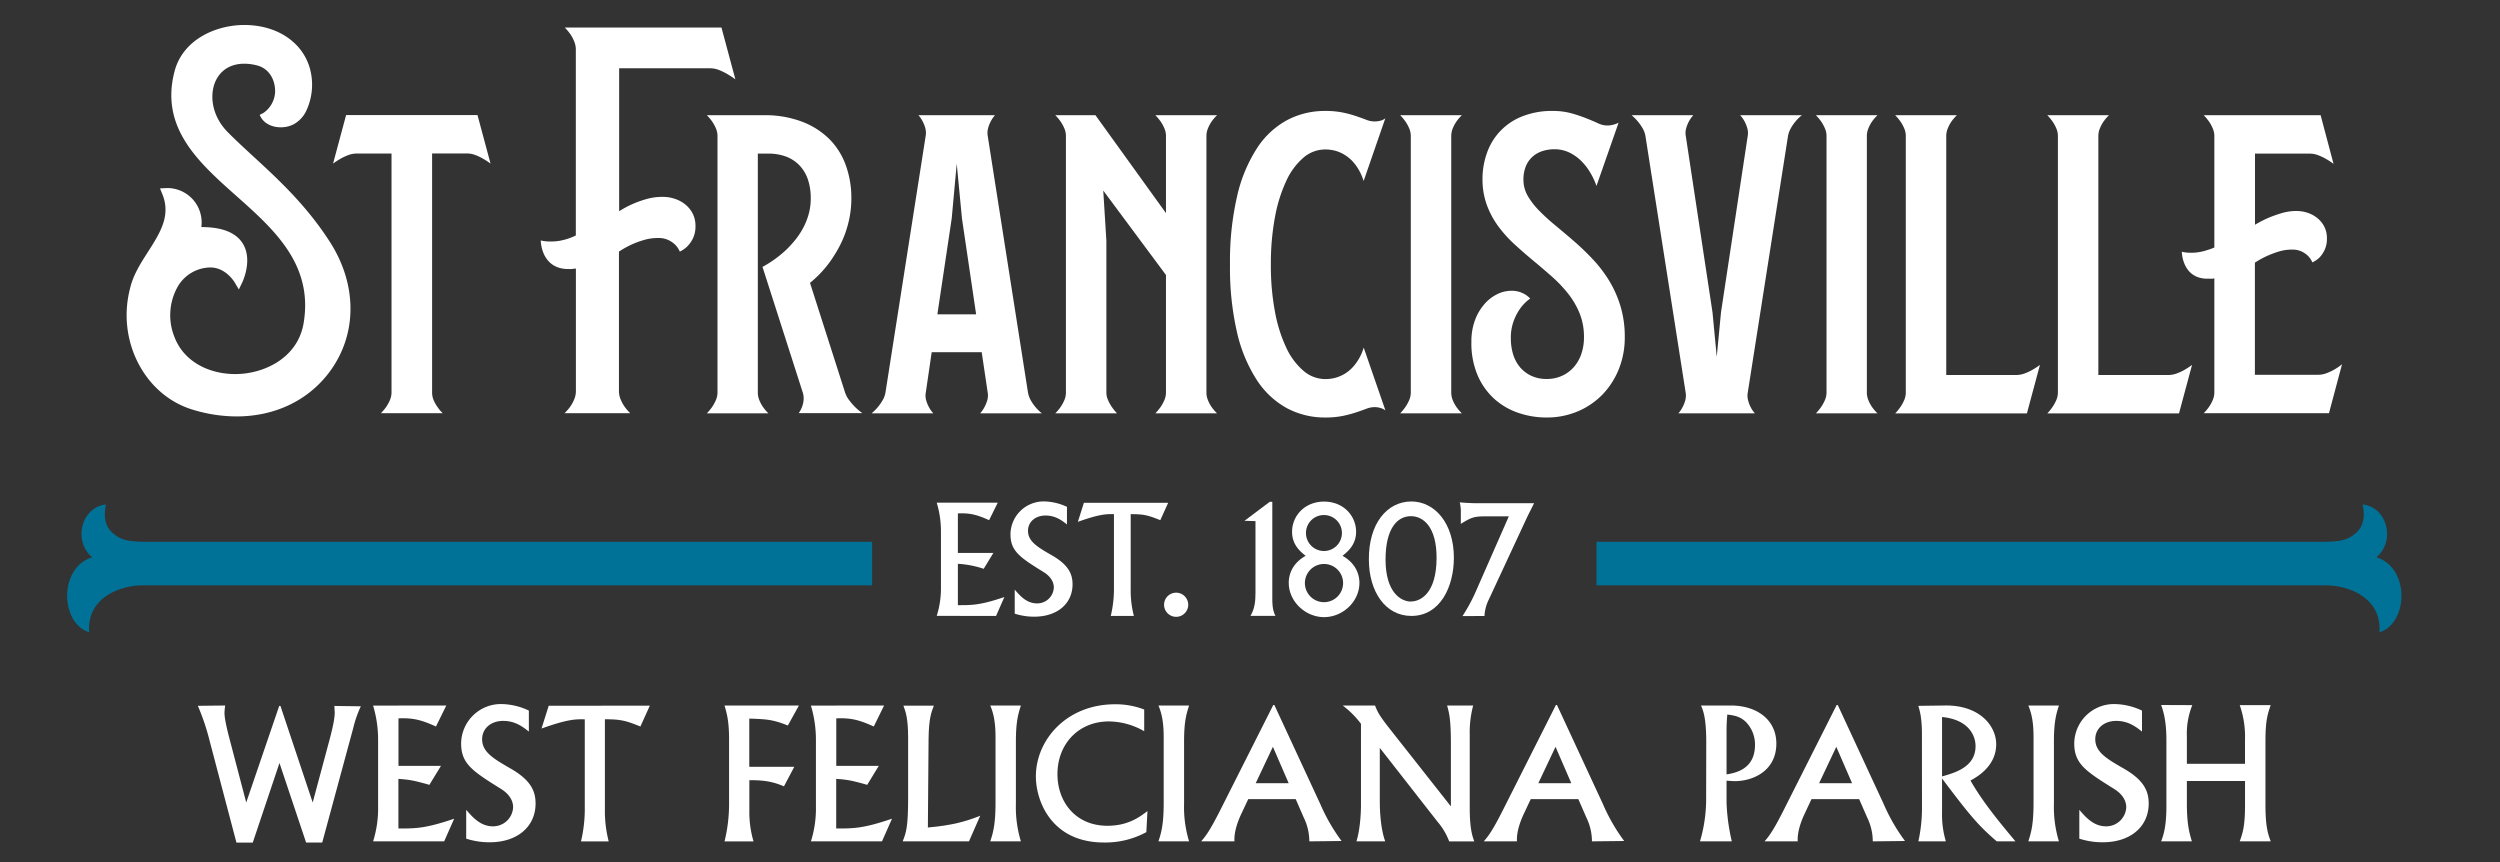 <svg xmlns="http://www.w3.org/2000/svg" id="Layer_1" data-name="Layer 1" width="1000" height="344.94" viewBox="0 0 1000 344.94"><rect x="0" y="0" width="1000" height="344.94" fill="#333333" stroke="none"/><path d="M320.8,162.79a10.5,10.5,0,0,0,.63-2.66,7.81,7.81,0,0,0-.34-3.18L305,106.76a44.94,44.94,0,0,0,9.65-7,44.08,44.08,0,0,0,3.55-3.92,30.87,30.87,0,0,0,3.09-4.71,27.29,27.29,0,0,0,2.19-5.51,23.34,23.34,0,0,0,.82-6.3,23,23,0,0,0-1.16-7.58,15.25,15.25,0,0,0-3.38-5.62,14.41,14.41,0,0,0-5.36-3.49,20,20,0,0,0-7.13-1.19h-4.14V157a8,8,0,0,0,.65,3.18,14.11,14.11,0,0,0,1.45,2.66,16.66,16.66,0,0,0,2.15,2.5H282.71a18.28,18.28,0,0,0,2.1-2.5,16,16,0,0,0,1.48-2.66A7.87,7.87,0,0,0,287,157V54.43a7.8,7.8,0,0,0-.68-3.18,15.77,15.77,0,0,0-1.48-2.67,18.9,18.9,0,0,0-2.1-2.5h22.71a41.81,41.81,0,0,1,15.32,2.58,31.31,31.31,0,0,1,11,7,28.46,28.46,0,0,1,6.58,10.53,38.21,38.21,0,0,1,2.19,13.06,40,40,0,0,1-.71,7.69,43.45,43.45,0,0,1-1.87,6.73,41.69,41.69,0,0,1-2.67,5.79,53.12,53.12,0,0,1-3,4.82,43.8,43.8,0,0,1-8.29,8.86l14,43.77a10.63,10.63,0,0,0,1.68,3.18,25.5,25.5,0,0,0,2.3,2.66,22.8,22.8,0,0,0,2.95,2.5H319.5A11,11,0,0,0,320.8,162.79Z" fill="#fff"></path><path d="M393.82,162.79a13.5,13.5,0,0,0,1.08-2.66,7,7,0,0,0,.17-3.18l-2.39-16.07h-20L370.32,157a6.82,6.82,0,0,0,.17,3.18,12.92,12.92,0,0,0,1.08,2.66,12.24,12.24,0,0,0,1.76,2.5h-24.7a19,19,0,0,0,2.5-2.5,18.74,18.74,0,0,0,1.87-2.66,9.14,9.14,0,0,0,1.19-3.18L370.26,54.43a7.23,7.23,0,0,0-.14-3.18,12.28,12.28,0,0,0-1.05-2.67,11.49,11.49,0,0,0-1.7-2.5H398a11.15,11.15,0,0,0-1.7,2.5,11.8,11.8,0,0,0-1.05,2.67,7.23,7.23,0,0,0-.15,3.18L411.19,157a9.94,9.94,0,0,0,1.16,3.18,17.21,17.21,0,0,0,1.85,2.66,17.74,17.74,0,0,0,2.55,2.5H392.06A12.64,12.64,0,0,0,393.82,162.79Zm-11.13-97.3-2,21.86-5.74,38.37h15.5l-5.67-38.37Z" fill="#fff"></path><path d="M464.24,162.79a15.35,15.35,0,0,0,1.47-2.66,7.71,7.71,0,0,0,.68-3.18V110L441.3,76.22l1.25,20.1V157a7.49,7.49,0,0,0,.65,3,18,18,0,0,0,1.45,2.66,19.71,19.71,0,0,0,2.16,2.67h-24.7a19.08,19.08,0,0,0,2.11-2.5,15.35,15.35,0,0,0,1.47-2.66,7.71,7.71,0,0,0,.68-3.18V54.43a7.64,7.64,0,0,0-.68-3.18,15.1,15.1,0,0,0-1.47-2.67,19.76,19.76,0,0,0-2.11-2.5h16.07l28.21,39.17V54.43a7.64,7.64,0,0,0-.68-3.18,15.1,15.1,0,0,0-1.47-2.67,20.56,20.56,0,0,0-2.1-2.5h24.69a17.87,17.87,0,0,0-2.16,2.5,13.89,13.89,0,0,0-1.44,2.67,8,8,0,0,0-.66,3.18V157a8,8,0,0,0,.66,3.18,14.1,14.1,0,0,0,1.44,2.66,17.32,17.32,0,0,0,2.16,2.5H462.14A19.83,19.83,0,0,0,464.24,162.79Z" fill="#fff"></path><path d="M553,163.48a9.15,9.15,0,0,0-1.36-.43,8,8,0,0,0-1.88-.2,9.21,9.21,0,0,0-3.2.65c-1.16.44-2.5.91-4,1.42a49.7,49.7,0,0,1-5.33,1.42,33.94,33.94,0,0,1-7.13.66,32.2,32.2,0,0,1-15.27-3.69,33.63,33.63,0,0,1-12.06-11.24A59.52,59.52,0,0,1,494.82,133,114.84,114.84,0,0,1,492,105.8a115.9,115.9,0,0,1,2.84-27.31,59.66,59.66,0,0,1,7.92-19.15A33.38,33.38,0,0,1,514.8,48.07a32.2,32.2,0,0,1,15.27-3.69,34.67,34.67,0,0,1,7.13.65,45.05,45.05,0,0,1,5.33,1.45c1.54.53,2.88,1,4,1.44a9,9,0,0,0,3.2.66,9.35,9.35,0,0,0,1.88-.17A6,6,0,0,0,553,48a5.56,5.56,0,0,0,1.13-.68l-8.68,25.09a21.09,21.09,0,0,0-3.12-6.3,16.7,16.7,0,0,0-2.05-2.33,16,16,0,0,0-2.69-2,14.36,14.36,0,0,0-3.38-1.45,15,15,0,0,0-4.15-.54A13.27,13.27,0,0,0,521.45,63a27,27,0,0,0-6.9,9.28A59.08,59.08,0,0,0,510,86.78a100.41,100.41,0,0,0-1.65,19,99.45,99.45,0,0,0,1.65,19,58.14,58.14,0,0,0,4.57,14.42,26.83,26.83,0,0,0,6.9,9.19,13.35,13.35,0,0,0,8.62,3.24,15,15,0,0,0,4.15-.54,14.74,14.74,0,0,0,3.38-1.42,14.4,14.4,0,0,0,2.69-2,16.7,16.7,0,0,0,2.05-2.33,20.18,20.18,0,0,0,3.12-6.3l8.68,25.09A7.16,7.16,0,0,0,553,163.48Z" fill="#fff"></path><path d="M562.16,162.79a16,16,0,0,0,1.48-2.66,7.87,7.87,0,0,0,.68-3.18V54.43a7.8,7.8,0,0,0-.68-3.18,15.77,15.77,0,0,0-1.48-2.67,18.9,18.9,0,0,0-2.1-2.5h24.7a16.64,16.64,0,0,0-2.16,2.5,14.47,14.47,0,0,0-1.45,2.67,8.11,8.11,0,0,0-.65,3.18V157a8.19,8.19,0,0,0,.65,3.18,14.7,14.7,0,0,0,1.45,2.66,16.17,16.17,0,0,0,2.16,2.5h-24.7A18.28,18.28,0,0,0,562.16,162.79Z" fill="#fff"></path><path d="M634.76,67a24.6,24.6,0,0,0-2.32-2.67A17.91,17.91,0,0,0,629.51,62,15.15,15.15,0,0,0,626,60.33a13.51,13.51,0,0,0-4.21-.63,15.27,15.27,0,0,0-5,.8,10.79,10.79,0,0,0-3.94,2.33,10.41,10.41,0,0,0-2.56,3.8,14,14,0,0,0-.91,5.28,12.78,12.78,0,0,0,1.73,6.47,29.9,29.9,0,0,0,4.6,5.93,82,82,0,0,0,6.5,5.91q3.63,3,7.44,6.3t7.43,7.15a51.74,51.74,0,0,1,6.51,8.49,44.33,44.33,0,0,1,4.59,10.27,42.14,42.14,0,0,1,1.73,12.49,33.88,33.88,0,0,1-2.29,12.49,31.51,31.51,0,0,1-6.42,10.19,30.14,30.14,0,0,1-9.91,6.87A31.64,31.64,0,0,1,618.47,167a34.54,34.54,0,0,1-10.78-1.74,27.63,27.63,0,0,1-9.6-5.39,27,27,0,0,1-6.89-9.39,32.7,32.7,0,0,1-2.64-13.74,24.44,24.44,0,0,1,1.44-8.69,20.57,20.57,0,0,1,3.75-6.38,16.26,16.26,0,0,1,5.14-4,12.85,12.85,0,0,1,5.62-1.36,10.46,10.46,0,0,1,3.38.48,10.72,10.72,0,0,1,2.35,1.11,8.11,8.11,0,0,1,1.82,1.53,17.36,17.36,0,0,0-3.86,3.8,21.72,21.72,0,0,0-2.67,5,19.24,19.24,0,0,0-1.19,7.18,21.37,21.37,0,0,0,.93,6.39,14.81,14.81,0,0,0,2.78,5.14,13.31,13.31,0,0,0,4.52,3.4,14.19,14.19,0,0,0,6.07,1.25,14.53,14.53,0,0,0,6.19-1.28,13.8,13.8,0,0,0,4.71-3.49,15.48,15.48,0,0,0,3-5.28,20.32,20.32,0,0,0,1.05-6.64,25.21,25.21,0,0,0-1.73-9.54,32.57,32.57,0,0,0-4.6-7.89,52.85,52.85,0,0,0-6.5-6.84c-2.42-2.13-4.9-4.26-7.43-6.35s-5-4.26-7.44-6.48a50,50,0,0,1-6.5-7.18,34.55,34.55,0,0,1-4.6-8.48A29.69,29.69,0,0,1,593,71.74a31,31,0,0,1,1.82-10.67A24.22,24.22,0,0,1,609,46.51a31.82,31.82,0,0,1,12.09-2.13,27.6,27.6,0,0,1,7.35.91,57.11,57.11,0,0,1,6,2c1.78.7,3.35,1.36,4.72,2a8.93,8.93,0,0,0,3.57.91,10.19,10.19,0,0,0,1.93-.17,10,10,0,0,0,1.48-.4,8.35,8.35,0,0,0,1.3-.56l-8.85,25.31A28.73,28.73,0,0,0,634.76,67Z" fill="#fff"></path><path d="M673.06,162.79a12.94,12.94,0,0,0,1.05-2.66,7.24,7.24,0,0,0,.14-3.18L658.18,54.43A9.2,9.2,0,0,0,657,51.25a18.31,18.31,0,0,0-1.87-2.67,19.68,19.68,0,0,0-2.5-2.5h24.69a12.8,12.8,0,0,0-2.83,5.17,6.81,6.81,0,0,0-.17,3.18L685,124.93l1.7,17.83,1.7-17.83,10.68-70.5a6.94,6.94,0,0,0-.17-3.18,14,14,0,0,0-1.08-2.67,12.94,12.94,0,0,0-1.76-2.5h24.69a17.75,17.75,0,0,0-2.55,2.5,16.85,16.85,0,0,0-1.85,2.67,9.77,9.77,0,0,0-1.16,3.18L699.11,157a7.09,7.09,0,0,0,.15,3.18,11.9,11.9,0,0,0,1,2.66,10.93,10.93,0,0,0,1.7,2.5H671.35A11.3,11.3,0,0,0,673.06,162.79Z" fill="#fff"></path><path d="M728.45,162.79a15.35,15.35,0,0,0,1.47-2.66,7.72,7.72,0,0,0,.69-3.18V54.43a7.65,7.65,0,0,0-.69-3.18,15.1,15.1,0,0,0-1.47-2.67,19.7,19.7,0,0,0-2.1-2.5H751a17.87,17.87,0,0,0-2.16,2.5,13.89,13.89,0,0,0-1.44,2.67,8,8,0,0,0-.66,3.18V157a8,8,0,0,0,.66,3.18,14.1,14.1,0,0,0,1.44,2.66,17.32,17.32,0,0,0,2.16,2.5H726.35A19,19,0,0,0,728.45,162.79Z" fill="#fff"></path><path d="M760.17,162.79a15.35,15.35,0,0,0,1.47-2.66,7.71,7.71,0,0,0,.68-3.18V54.43a7.64,7.64,0,0,0-.68-3.18,15.1,15.1,0,0,0-1.47-2.67,20.56,20.56,0,0,0-2.1-2.5h24.69a17.87,17.87,0,0,0-2.16,2.5,13.89,13.89,0,0,0-1.44,2.67,8,8,0,0,0-.66,3.18V150h28a9.61,9.61,0,0,0,3.35-.62,19.73,19.73,0,0,0,3.06-1.42,27.7,27.7,0,0,0,3.07-2l-5.22,19.41H758.07A19.83,19.83,0,0,0,760.17,162.79Z" fill="#fff"></path><path d="M821,162.79a16,16,0,0,0,1.48-2.66,7.87,7.87,0,0,0,.68-3.18V54.43a7.8,7.8,0,0,0-.68-3.18A15.77,15.77,0,0,0,821,48.58a18.9,18.9,0,0,0-2.1-2.5H843.6a17.17,17.17,0,0,0-2.15,2.5A13.9,13.9,0,0,0,840,51.25a8,8,0,0,0-.66,3.18V150h28a9.61,9.61,0,0,0,3.35-.62,19.43,19.43,0,0,0,3.07-1.42,26.68,26.68,0,0,0,3.06-2l-5.22,19.41H818.91A18.28,18.28,0,0,0,821,162.79Z" fill="#fff"></path><path d="M883.58,162.79a15.35,15.35,0,0,0,1.47-2.66,7.72,7.72,0,0,0,.69-3.18V111.36l-.86.12a7.48,7.48,0,0,1-.85,0h-.91a11.9,11.9,0,0,1-3.46-.45,8.87,8.87,0,0,1-2.55-1.22,8.53,8.53,0,0,1-1.82-1.71,11.3,11.3,0,0,1-1.25-2,14,14,0,0,1-1.31-5.4c.35.08.72.16,1.14.23a17.28,17.28,0,0,0,2.67.17,18,18,0,0,0,3.4-.31,20.14,20.14,0,0,0,3-.77A22.48,22.48,0,0,0,885.74,99V54.43a7.65,7.65,0,0,0-.69-3.18,15.1,15.1,0,0,0-1.47-2.67,20.56,20.56,0,0,0-2.1-2.5h46.77l5.17,19.47a25.54,25.54,0,0,0-3.07-2,20.25,20.25,0,0,0-3.06-1.45,9.22,9.22,0,0,0-3.35-.65H902V89.9a45.38,45.38,0,0,1,5.28-2.72,49.17,49.17,0,0,1,5.31-1.9,20.33,20.33,0,0,1,5.93-.88,14.25,14.25,0,0,1,4.6.74A12.35,12.35,0,0,1,927,87.29a10.63,10.63,0,0,1,2.76,3.44,10.07,10.07,0,0,1,1,4.62,10.18,10.18,0,0,1-.91,4.6,11.41,11.41,0,0,1-2,3,10.09,10.09,0,0,1-2.9,2,8.93,8.93,0,0,0-1.7-2.56,10.13,10.13,0,0,0-2.53-1.76,8.79,8.79,0,0,0-4-.79,17.61,17.61,0,0,0-5.34.82,41.26,41.26,0,0,0-4.71,1.79,38.62,38.62,0,0,0-4.71,2.61v44.85h25.37a9.29,9.29,0,0,0,3.36-.66,20.71,20.71,0,0,0,3.06-1.44,23.74,23.74,0,0,0,3.06-2.1l-5.22,19.58H881.48A19.83,19.83,0,0,0,883.58,162.79Z" fill="#fff"></path><path d="M154.45,162.8a16.29,16.29,0,0,0,1.48-2.68,7.79,7.79,0,0,0,.68-3.17V61.41H142.7a9.61,9.61,0,0,0-3.35.62,19.73,19.73,0,0,0-3.06,1.42,27.79,27.79,0,0,0-3.07,2l5.22-19.42H191l5.22,19.42a26.77,26.77,0,0,0-3.06-2A19.43,19.43,0,0,0,190.1,62a9.57,9.57,0,0,0-3.35-.62H172.84V157a7.94,7.94,0,0,0,.66,3.17A14.31,14.31,0,0,0,175,162.8a15,15,0,0,0,2.09,2.49H152.35A19.47,19.47,0,0,0,154.45,162.8Z" fill="#fff"></path><path d="M228.12,162.63a14.82,14.82,0,0,0,1.54-2.84,8.47,8.47,0,0,0,.7-3.39v-49l-.91.12c-.28,0-.6.07-1,.09s-.74,0-1.14,0a12.45,12.45,0,0,1-3.63-.49,9.16,9.16,0,0,1-2.72-1.3,9.37,9.37,0,0,1-1.94-1.81,12.26,12.26,0,0,1-1.33-2.09,14.79,14.79,0,0,1-1.39-5.75c.36.09.77.17,1.21.25a18.08,18.08,0,0,0,2.84.18,19.75,19.75,0,0,0,3.9-.36,25,25,0,0,0,3.18-.85,24.31,24.31,0,0,0,2.9-1.21V19.84a8.47,8.47,0,0,0-.7-3.39,15.13,15.13,0,0,0-1.54-2.84A20.66,20.66,0,0,0,225.89,11h62.69l5.57,20.74a35.85,35.85,0,0,0-3.33-2.18A24.42,24.42,0,0,0,287.58,28a9.75,9.75,0,0,0-3.53-.69H247.66V84.5a38,38,0,0,1,5.26-2.84,42.26,42.26,0,0,1,5.53-2,23.38,23.38,0,0,1,6.62-.91,15.24,15.24,0,0,1,4.9.79,13,13,0,0,1,4.2,2.29,11.38,11.38,0,0,1,2.94,3.66,10.81,10.81,0,0,1,1.08,4.93,11,11,0,0,1-1,4.9,11.89,11.89,0,0,1-2.18,3.14,11,11,0,0,1-3.08,2.18,9.4,9.4,0,0,0-1.82-2.72,10.18,10.18,0,0,0-2.69-1.87,9.31,9.31,0,0,0-4.26-.85,19.48,19.48,0,0,0-5.75.85,35.62,35.62,0,0,0-5,1.87,39.22,39.22,0,0,0-4.83,2.72V156.4a8.64,8.64,0,0,0,.69,3.39,15.39,15.39,0,0,0,1.54,2.84,18.31,18.31,0,0,0,2.3,2.66h-26.3A20.66,20.66,0,0,0,228.12,162.63Z" fill="#fff"></path><path d="M104.89,45.38c-.3.2-.62.38-1,.56,2.21,5.55,10,6.13,14.21,3.4a11.84,11.84,0,0,0,4.39-5A24.5,24.5,0,0,0,123.85,27c-3.18-10.53-13.57-17.2-26.7-17-11.25.2-24.08,6-27.35,18.6-5.87,22.55,9.69,36.39,24.74,49.77s30.84,27.43,26.91,50.87c-2.24,13.34-14.36,19.23-24.07,20.22-10.5,1.09-23.09-3-27.59-14.63a23.29,23.29,0,0,1,1.32-20.21,15.31,15.31,0,0,1,12.21-7.6c6.62-.56,10.42,5.7,10.58,6l1.65,2.77,1.38-2.9c.18-.37,4.29-9.14.06-15.67-2.75-4.24-8.25-6.39-16.36-6.39h-.1a13.74,13.74,0,0,0-14.12-15.6L64,75.37l.93,2.27c3.53,8.61-.93,15.57-5.67,23-3,4.66-6.07,9.47-7.27,14.87-5.35,20.82,5.85,42.5,25,48.33a60.41,60.41,0,0,0,17.67,2.73c14.94,0,28.28-6.11,36.92-17.5,11.32-14.92,11.49-34.91.46-52.18-9.4-14.7-20.73-25.14-30.73-34.34-3.6-3.32-7-6.45-10.11-9.59-7-7-7.53-16.07-4.5-21.45,2.9-5.17,8.69-7.14,15.88-5.41,5.62,1.36,7.54,6.54,7.47,10.55a10.76,10.76,0,0,1-5.07,8.78" fill="#fff"></path><path d="M348.84,216.71H57.65c-6.45-.06-9.46-.72-12.75-3.67-3.48-3.14-3.31-7.9-2.5-11.24-10,1.06-13.22,14.77-5.53,21.11-13.54,4.26-12.73,26.42-1.22,30-.52-8.24,3.76-13.3,9.82-16.22a28,28,0,0,1,12.21-2.55H348.84Z" fill="#007297"></path><path d="M638.6,216.71H929.78c6.46-.06,9.47-.72,12.76-3.67,3.48-3.14,3.31-7.9,2.5-11.24,10,1.06,13.21,14.77,5.53,21.11,13.54,4.26,12.73,26.42,1.22,30,.52-8.24-3.77-13.3-9.82-16.22a28,28,0,0,0-12.21-2.55H638.6Z" fill="#007297"></path><path d="M399.09,201.07l-3.44,7c-5.08-2.29-7.74-2.89-12.5-2.71v15.82h14.19l-3.86,6.34a39.74,39.74,0,0,0-10.33-2v16.55c5.79,0,9,0,18.6-3.26l-3.32,7.55H374.69a36.72,36.72,0,0,0,1.69-11.66V212.55a39.62,39.62,0,0,0-1.69-11.48Z" fill="#fff"></path><path d="M426.78,209.77c-2-1.57-4.54-3.56-8.58-3.56s-7,2.53-7,6.09c0,4.29,3.81,6.53,9.49,9.79,6.52,3.74,8.33,7.31,8.33,11.65,0,7.49-5.86,12.93-15.34,12.93a24.85,24.85,0,0,1-7.79-1.21v-9.6c2.05,2.35,4.71,5.5,8.88,5.5a6.64,6.64,0,0,0,6.76-6.35c0-3.14-2.47-5.13-3.8-6-9.67-6-13.54-8.45-13.54-15.34a13.28,13.28,0,0,1,13.41-13.1,22.39,22.39,0,0,1,9.19,2.17Z" fill="#fff"></path><path d="M467.26,201.13l-3.14,6.94c-4.95-2-6.58-2.41-11.84-2.41v29.9a40.64,40.64,0,0,0,1.27,10.81h-9.24a46.66,46.66,0,0,0,1.27-11.54V205.66c-3-.06-5.68-.06-14.44,3.08l2.42-7.61Z" fill="#fff"></path><path d="M475.29,241.9a4.83,4.83,0,1,1-4.83-4.83A4.85,4.85,0,0,1,475.29,241.9Z" fill="#fff"></path><path d="M507.92,200.71h1v39c0,4.11.78,5.74,1.27,6.65h-10c1.75-3,2-6,2-9.24V208.44l-4.41-.12Z" fill="#fff"></path><path d="M543.77,233.14c0,7.49-6.65,13.71-14.14,13.71s-14.13-6.28-14.13-13.71c0-2,.49-7.31,6.77-10.81-2.06-1.63-5.44-4.35-5.44-9.61,0-6.34,5-12.08,12.8-12.08s12.81,5.74,12.81,12.08c0,5.26-3.45,8-5.44,9.61C543.16,225.77,543.77,231,543.77,233.14Zm-14.2-7.55a7.64,7.64,0,1,0,.06,0Zm-7.18-12.38a7.19,7.19,0,1,0,7.18-7.19A7.15,7.15,0,0,0,522.39,213.21Z" fill="#fff"></path><path d="M564.55,200.59c9.29,0,17,8.63,17,22.52,0,11.54-5.44,23.26-17,23.26-10.44,0-17-9.79-17-22.59C547.45,209.53,554.76,200.59,564.55,200.59Zm-.13,40c3.57,0,10.21-3,10.21-17.52,0-12.25-5.25-16.6-10.26-16.6-5.44,0-10.15,4.89-10.15,17.33C554.22,237,560.38,240.63,564.42,240.63Z" fill="#fff"></path><path d="M585,246.43a68.06,68.06,0,0,0,5.23-9.63l13.3-30.26h-9.69c-4.51,0-5.66.66-9.51,3V204a18.15,18.15,0,0,0-.42-3.07c1,.12,2.11.18,3.19.24s2.41.12,3.73.12h22.8L611,206.54l-15.35,33a17,17,0,0,0-1.86,6.86Z" fill="#fff"></path><path d="M90.08,282.2a26.11,26.11,0,0,0-.29,3c0,2.54,1.45,8.19,2.18,10.94L98.49,321l13.19-38.62h.5L125.08,321l7-26.09c.72-2.83,1.81-7.17,1.81-9.93l-.14-2.6,10.58.14a45.23,45.23,0,0,0-3.05,8.77l-12.39,45.72h-6.45l-10.65-31.81L101.1,337.05H94.58L83.85,296.33a90.93,90.93,0,0,0-4.71-14Z" fill="#fff"></path><path d="M178.52,282.2l-4.13,8.4c-6.09-2.75-9.28-3.47-15-3.26v19h17l-4.64,7.6c-6.23-1.81-8.26-2.1-12.39-2.39V331.4c7,0,10.79,0,22.31-3.92l-4,9.06H149.24a43.89,43.89,0,0,0,2-14V296a47.3,47.3,0,0,0-2-13.76Z" fill="#fff"></path><path d="M211.54,292.63c-2.39-1.88-5.43-4.27-10.28-4.27s-8.41,3-8.41,7.32c0,5.14,4.57,7.82,11.38,11.73,7.82,4.5,10,8.77,10,14,0,9-7,15.5-18.4,15.5a30,30,0,0,1-9.35-1.45V323.93c2.47,2.83,5.65,6.6,10.66,6.6a8,8,0,0,0,8.11-7.61c0-3.77-3-6.16-4.56-7.17-11.6-7.25-16.24-10.15-16.24-18.41a15.93,15.93,0,0,1,16.09-15.72,26.54,26.54,0,0,1,11,2.61Z" fill="#fff"></path><path d="M259.93,282.27l-3.77,8.33c-5.94-2.39-7.9-2.89-14.2-2.89v35.86a48.82,48.82,0,0,0,1.52,13H232.39a56.06,56.06,0,0,0,1.52-13.84v-35c-3.62-.08-6.81-.08-17.31,3.69l2.89-9.13Z" fill="#fff"></path><path d="M319.57,282.2l-4.43,8c-5.86-2.32-8.26-2.54-15.43-2.76v19.28h18l-4.13,7.82c-3.77-1.59-7.1-2.53-13.84-2.46v12.17a41.82,41.82,0,0,0,1.67,12.32h-11.6a62.71,62.71,0,0,0,1.82-15.21V295.82c0-7.75-1-10.72-1.82-13.62Z" fill="#fff"></path><path d="M353.64,282.2l-4.13,8.4c-6.08-2.75-9.27-3.47-15-3.26v19h17l-4.63,7.6c-6.24-1.81-8.27-2.1-12.4-2.39V331.4c7,0,10.8,0,22.32-3.92l-4,9.06H324.37a43.89,43.89,0,0,0,2-14V296a47.64,47.64,0,0,0-2-13.76Z" fill="#fff"></path><path d="M387.59,336.54H361.07c1.38-3.48,2.18-5.58,2.18-17.46v-24c0-7.82-1-10.43-1.89-12.82h12.18c-1.09,2.83-2,5.29-2.11,13.33L371.15,331c9.7-.86,15.14-2.39,20.94-4.71Z" fill="#fff"></path><path d="M408.36,282.2c-1,3.19-2,6.16-2,14.34v25a46.74,46.74,0,0,0,2,15H396.11c1.09-3.4,2.1-6.52,2.1-15.58V295.09c0-6.15-.72-9.56-2.1-12.89Z" fill="#fff"></path><path d="M457.68,292.49a28.79,28.79,0,0,0-14.13-3.92c-12.1,0-20.57,9-20.57,21.09,0,11.09,7.24,20.65,20,20.65,8.34,0,13-3.62,16-5.87l-.44,8.41A34.32,34.32,0,0,1,441.6,337c-21.09,0-27.25-16.67-27.25-26.45,0-14.49,12.18-28.84,31.67-28.84a31.54,31.54,0,0,1,11.66,2.1Z" fill="#fff"></path><path d="M475.63,282.2c-1,3.19-2,6.16-2,14.34v25a46.74,46.74,0,0,0,2,15H463.38c1.09-3.4,2.1-6.52,2.1-15.58V295.09c0-6.15-.72-9.56-2.1-12.89Z" fill="#fff"></path><path d="M528.15,321.69a73.21,73.21,0,0,0,8.48,14.71l-12.9.14a21.81,21.81,0,0,0-2.25-9.56l-3.19-7.32h-19l-2.76,5.87c-.94,2-3,6.74-2.75,11H480.47c1.81-2.1,3.4-4.06,7.9-13L509.31,282h.43Zm-25.87-8.41h13.19l-6.31-14.56Z" fill="#fff"></path><path d="M550,282.2c1,2.46,1.52,3.77,5.8,9.2l24.56,31.16V297.85c0-10-.65-12.54-1.52-15.65h10.43a41.76,41.76,0,0,0-1.38,11.59V323c0,8.41,1,11.31,1.82,13.55H579.67a26,26,0,0,0-4.63-7.82l-23.12-29.57V320.6c0,4.78.51,11.52,2.18,15.94H542.58c1.74-5.65,1.81-13.33,1.81-14.35V289.52a36.79,36.79,0,0,0-7.32-7.32Z" fill="#fff"></path><path d="M641.2,321.69a73.34,73.34,0,0,0,8.47,14.71l-12.89.14a21.81,21.81,0,0,0-2.25-9.56l-3.19-7.32H612.29l-2.76,5.87c-.94,2-3,6.74-2.75,11H593.52c1.81-2.1,3.41-4.06,7.9-13L622.36,282h.43Zm-25.87-8.41h13.19l-6.31-14.56Z" fill="#fff"></path><path d="M682.5,296.76c0-9.63-1.23-12.53-2.1-14.56h11.81c10.94,0,18.33,6,18.33,15.21,0,11.89-10.94,15.51-17.82,15l-2.1-.14v8.91a80.24,80.24,0,0,0,2.1,15.36H680a60,60,0,0,0,2.46-17.75Zm8.12,13c3.48-.58,11.38-2,11.38-11.81a12.93,12.93,0,0,0-3.48-9c-2.32-2.39-5-2.83-7.61-3.12-.15,1.81-.29,4.28-.29,6.09Z" fill="#fff"></path><path d="M753.51,321.69A73.34,73.34,0,0,0,762,336.4l-12.89.14a21.81,21.81,0,0,0-2.25-9.56l-3.19-7.32H724.59l-2.75,5.87c-.94,2-3,6.74-2.75,11H705.83c1.81-2.1,3.4-4.06,7.9-13L734.67,282h.43Zm-25.87-8.41h13.19l-6.31-14.56Z" fill="#fff"></path><path d="M768.77,293.57c0-6.37-.86-9.34-1.45-11.23l10.58-.14c14-.22,20.58,8.19,20.58,15.5,0,8.84-7.82,13.19-10.29,14.5,4.86,8.55,11.52,16.59,18,24.34H798.7c-7.32-6.3-10.65-10.22-21.88-25.14v13.4a37.59,37.59,0,0,0,1.52,11.74h-11a61.33,61.33,0,0,0,1.45-14.05Zm8.05,17c5.14-1.45,13.4-3.77,13.4-12.1,0-4.06-2.53-10.58-13.4-11.67Z" fill="#fff"></path><path d="M823.57,282.2c-1,3.19-2,6.16-2,14.34v25a47,47,0,0,0,2,15H811.33c1.08-3.4,2.09-6.52,2.09-15.58V295.09c0-6.15-.72-9.56-2.09-12.89Z" fill="#fff"></path><path d="M856.8,292.63c-2.39-1.88-5.43-4.27-10.29-4.27s-8.4,3-8.4,7.32c0,5.14,4.56,7.82,11.37,11.73,7.83,4.5,10,8.77,10,14,0,9-7,15.5-18.4,15.5a29.9,29.9,0,0,1-9.35-1.45V323.93c2.46,2.83,5.65,6.6,10.65,6.6a8,8,0,0,0,8.12-7.61c0-3.77-3-6.16-4.57-7.17-11.59-7.25-16.23-10.15-16.23-18.41a15.93,15.93,0,0,1,16.09-15.72,26.58,26.58,0,0,1,11,2.61Z" fill="#fff"></path><path d="M876.92,282.05a30.39,30.39,0,0,0-2.17,12.47v11H898v-9.64a38.31,38.31,0,0,0-2.11-13.84h12.39c-1.23,3.55-2.1,6.16-2.1,14.49v25.15c0,9,.95,11.66,2.1,14.85H895.9c1.16-3.33,2.11-5.87,2.11-14.56v-9.57H874.75v9c0,8.62,1.08,12,2,15.14H864.46c.94-2.53,2.1-5.87,2.1-14V296c0-7.76-1.23-11.52-2.1-14Z" fill="#fff"></path></svg>